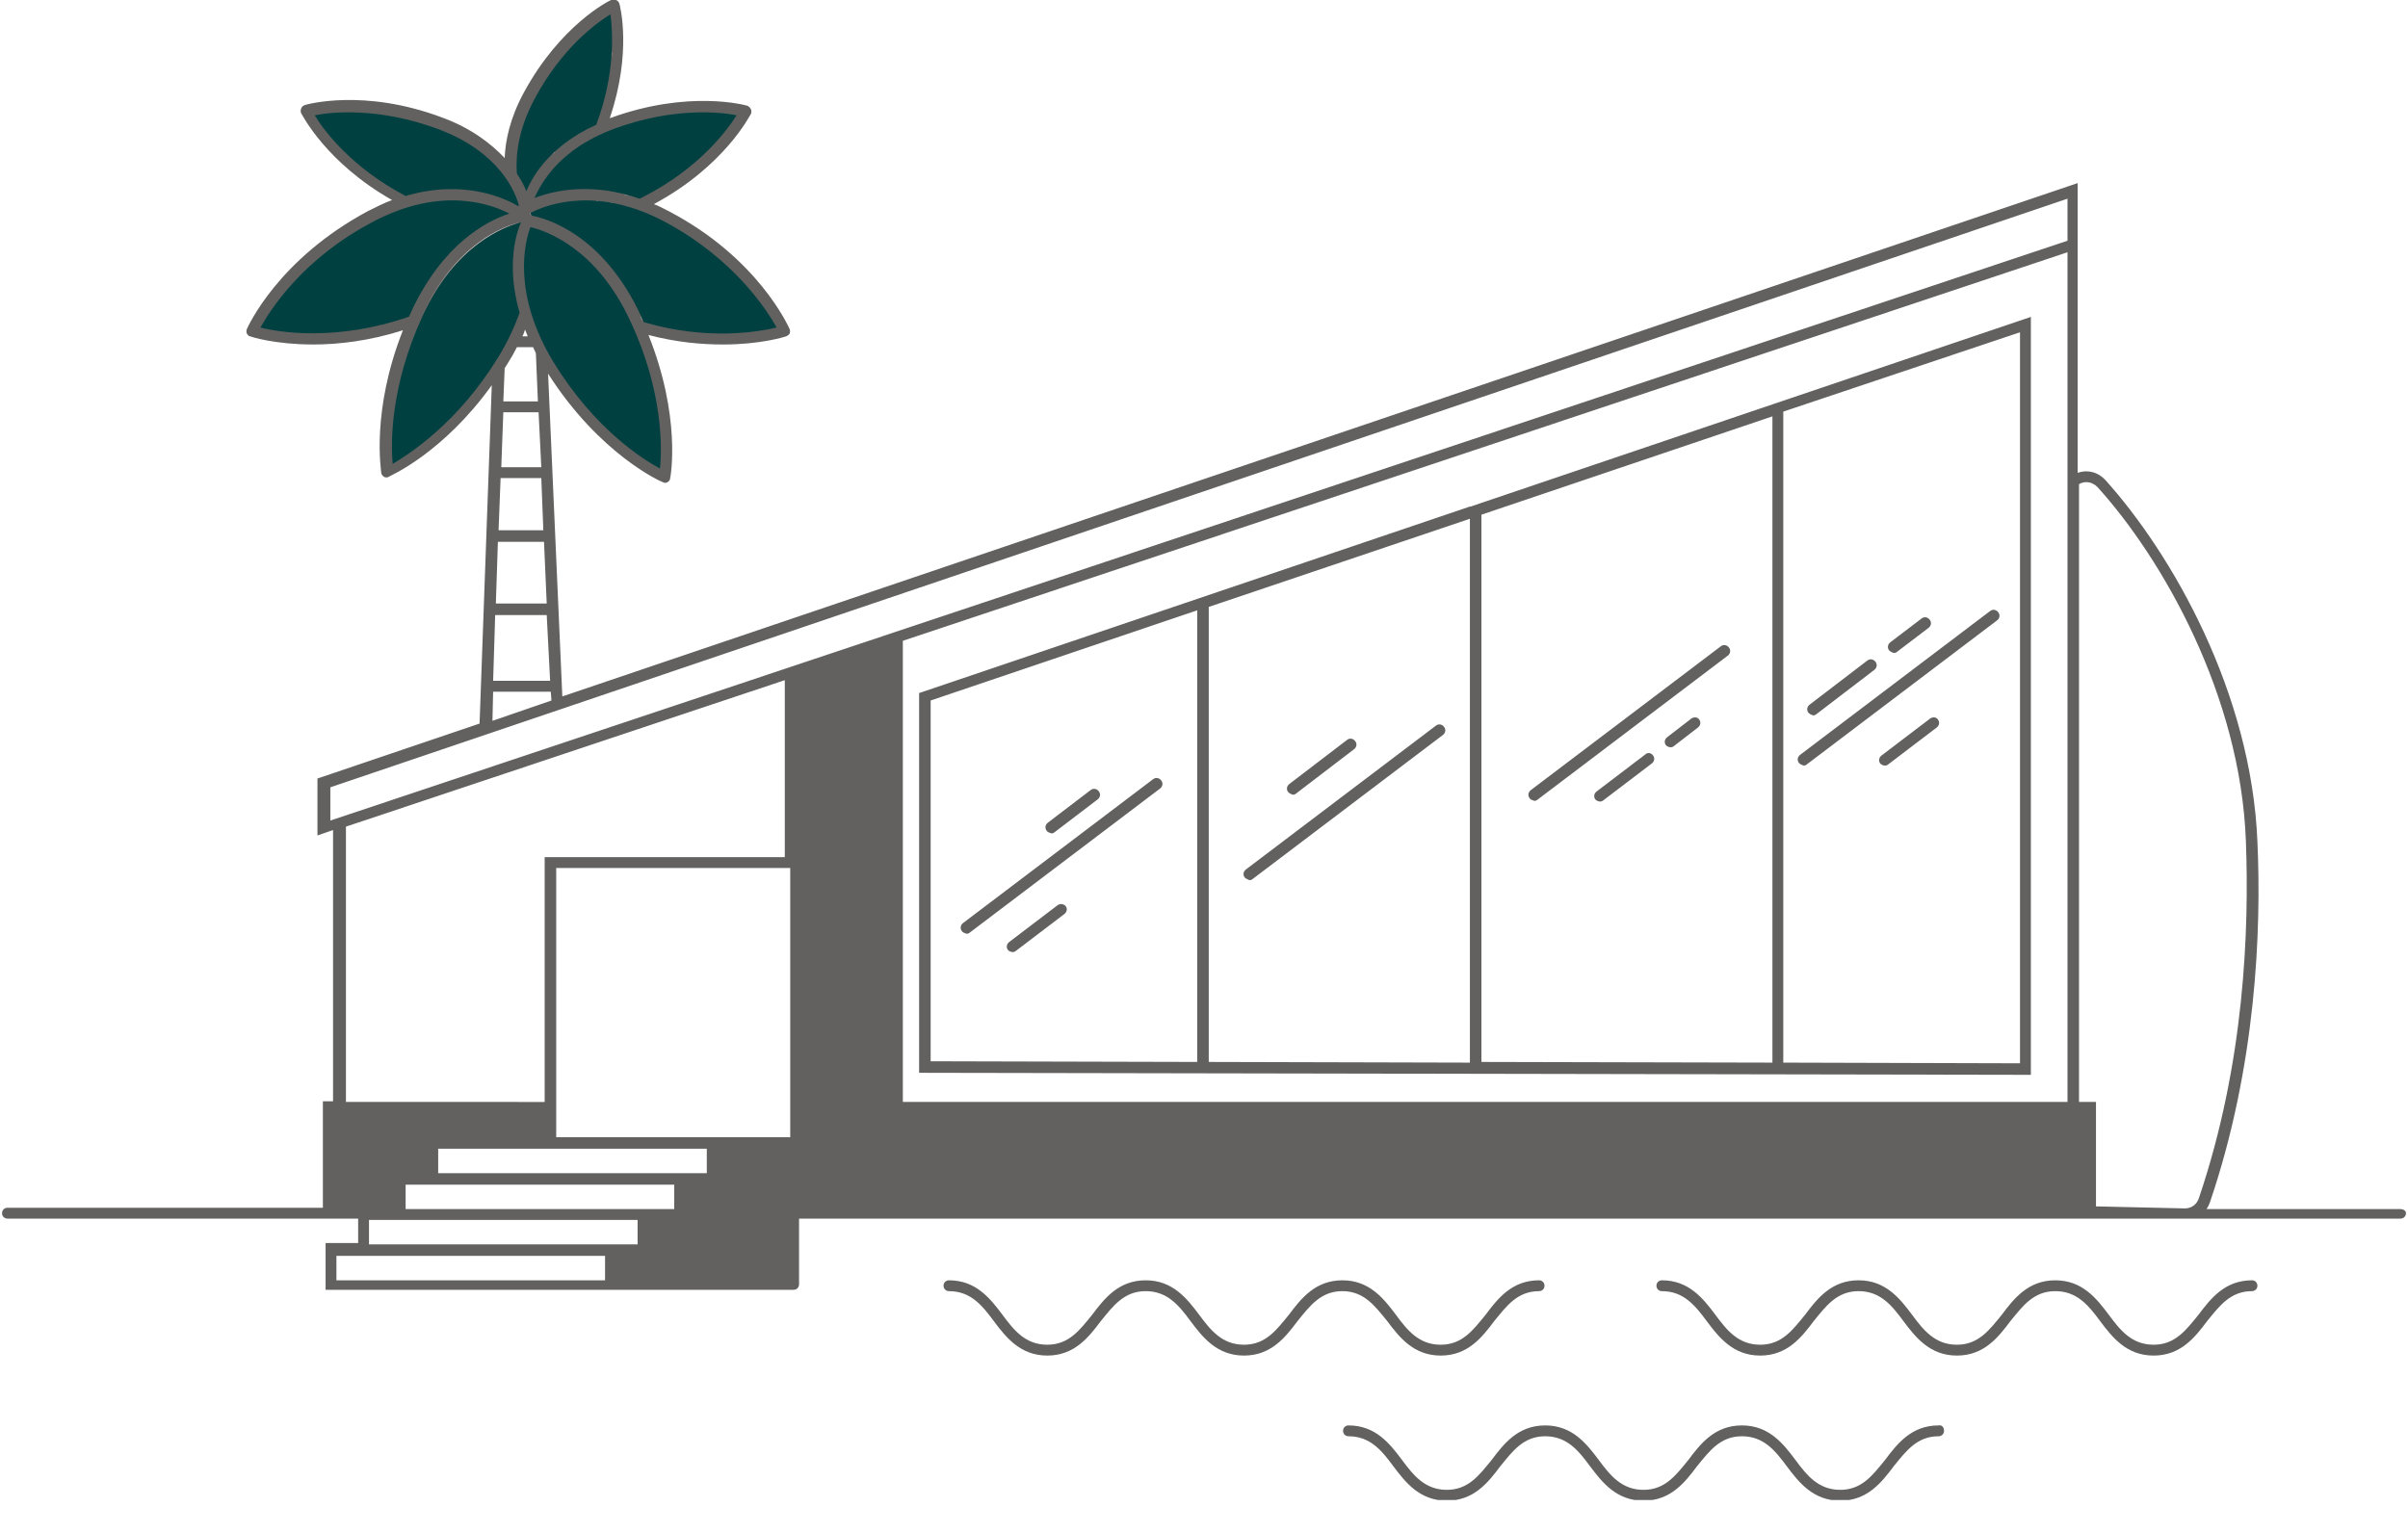 <svg version="1.2" xmlns="http://www.w3.org/2000/svg" viewBox="0 0 355 226" width="355" height="226">
	<defs>
		<clipPath clipPathUnits="userSpaceOnUse" id="cp1">
			<path d="m0 0h354.8v221.2h-354.8z"/>
		</clipPath>
		<clipPath clipPathUnits="userSpaceOnUse" id="cp2">
			<path d="m0 0h354.8v221.2h-354.8z"/>
		</clipPath>
	</defs>
	<style>
		.s0 { fill: #626160 } 
		.s1 { fill: #004040 } 
		.s2 { opacity: 0;fill: #000000 } 
	</style>
	<g>
		<g>
			<g id="Clip-Path: Clip-Path" clip-path="url(#cp1)">
				<g id="Clip-Path">
					<path class="s0" d="m353.9 178.3h-28.6c0.2-0.3 0.4-0.7 0.5-1 6.8-20 7.6-40 7-53.2-0.9-22-12.6-42.4-22.4-53.3-1-1.1-2.5-1.6-4-1.1h-0.1v-33-2.5-7.2l-223.4 75.7-2.1-47.6c7.6 11.9 16.6 15.9 16.9 16 0.1 0 0.2 0.1 0.3 0.1 0.1 0 0.3 0 0.4-0.1 0.2-0.1 0.4-0.3 0.4-0.6 0.1-0.4 1.6-9.1-3.2-21.1 4.2 1.1 7.9 1.4 11 1.4 5.5 0 9-1.1 9.3-1.2 0.2-0.1 0.4-0.2 0.5-0.4 0.1-0.2 0.1-0.5 0-0.7-0.2-0.4-4.6-10.4-17.7-17.3-0.8-0.4-1.5-0.8-2.3-1.1 10.4-5.6 14.1-13 14.3-13.3 0.1-0.2 0.1-0.5 0-0.7-0.1-0.2-0.3-0.4-0.5-0.5-0.3-0.1-8.7-2.4-20.2 1.8 0 0 0 0-0.1 0 3.3-9.7 1.5-16.6 1.4-16.9-0.1-0.2-0.2-0.4-0.5-0.5-0.2-0.1-0.5-0.1-0.7 0-0.3 0.1-7.5 3.7-12.9 13.7-2 3.7-2.7 7-2.8 9.6-2-2.1-4.9-4.4-9.3-6-11.5-4.3-19.9-1.9-20.2-1.8-0.2 0.1-0.4 0.2-0.5 0.5-0.1 0.2-0.1 0.5 0 0.7 0.2 0.3 3.7 7.3 13.4 12.8-1.1 0.4-2.3 1-3.5 1.6-13.3 7.1-17.7 17-17.9 17.4-0.1 0.2-0.1 0.5 0 0.7 0.1 0.2 0.3 0.4 0.5 0.4 0.2 0.1 3.7 1.2 9.3 1.2 3.6 0 8.2-0.5 13.2-2.1-4.7 11.9-3.2 20.6-3.2 21 0 0.2 0.2 0.5 0.4 0.6 0.1 0.1 0.3 0.1 0.4 0.1 0.1 0 0.2 0 0.3-0.1 0.4-0.2 8.1-3.6 15.2-13.5l-1.8 49.9-23.3 7.9-0.6 0.2v8.4l2.3-0.8v40h-1.5v15.7h10.3-5.3-51.5c-0.5 0-0.8 0.4-0.8 0.8 0 0.5 0.4 0.8 0.8 0.8h51.7v3.6h-4.8v6.9h37 5.9 26.1c0.5 0 0.8-0.4 0.8-0.8v-9.7h236.1c0.5 0 0.8-0.4 0.8-0.8 0-0.3-0.3-0.6-0.8-0.6zm-49.1-15.8h-171.7v-68l171.7-57.3zm-5.3-115.8l-82.7 28h-0.1l-80.6 27.3-0.6 0.2v56l163.9 0.3v-111.8zm-123 109.9l-39.3-0.1v-53.2l39.3-13.3zm40.2 0.1l-38.5-0.1v-67.1l38.5-13zm88.1-121.2l-256.1 85.5v-4.9l256.1-86.8zm-43.5 121.2l-42.9-0.1v-80.7l42.9-14.5zm-17.6-45.3c0.3 0.4 0.2 0.9-0.2 1.2l-7.1 5.4c-0.1 0.1-0.3 0.2-0.5 0.2-0.2 0-0.5-0.1-0.7-0.3-0.3-0.4-0.2-0.9 0.2-1.2l7.1-5.4c0.4-0.4 0.9-0.3 1.2 0.1zm-18.2 6.3c-0.3-0.4-0.2-0.9 0.2-1.2l28-21.2c0.4-0.3 0.9-0.2 1.2 0.2 0.3 0.4 0.2 0.9-0.2 1.2l-28 21.2c-0.1 0.1-0.3 0.2-0.5 0.2-0.3-0.1-0.6-0.2-0.7-0.4zm72.3 39.1l-34.9-0.1v-96l34.9-11.7zm-32.6-44.3c-0.3-0.4-0.2-0.9 0.2-1.2l28-21.2c0.4-0.3 0.9-0.2 1.2 0.2 0.3 0.4 0.2 0.9-0.2 1.2l-28 21.2c-0.1 0.1-0.3 0.2-0.5 0.2-0.3-0.1-0.5-0.2-0.7-0.4zm13.3-16.6c-0.3-0.4-0.2-0.9 0.2-1.2l4.6-3.5c0.4-0.3 0.9-0.2 1.2 0.2 0.3 0.4 0.2 0.9-0.2 1.2l-4.6 3.5c-0.1 0.1-0.3 0.2-0.5 0.2-0.3-0.1-0.5-0.2-0.7-0.4zm8.1 115.1c0 0.5-0.4 0.8-0.8 0.8-3.2 0-4.8 2.2-6.6 4.4-1.8 2.4-3.9 5.1-7.9 5.1-4 0-6.1-2.7-7.9-5.1-1.7-2.3-3.4-4.4-6.6-4.4-3.2 0-4.8 2.2-6.6 4.4-1.8 2.4-3.9 5.1-7.9 5.1-4 0-6.1-2.7-7.9-5.1-1.7-2.3-3.4-4.4-6.6-4.4-3.2 0-4.8 2.2-6.6 4.4-1.8 2.4-3.9 5.1-7.9 5.1-4 0-6.1-2.7-7.9-5.1-1.7-2.3-3.4-4.4-6.6-4.4-0.5 0-0.8-0.4-0.8-0.8 0-0.5 0.4-0.8 0.8-0.8 4 0 6.1 2.7 7.9 5.1 1.7 2.3 3.4 4.4 6.6 4.4 3.2 0 4.8-2.2 6.6-4.4 1.8-2.4 3.9-5.1 7.9-5.1 4 0 6.1 2.7 7.9 5.1 1.7 2.3 3.4 4.4 6.6 4.4 3.2 0 4.8-2.2 6.6-4.4 1.8-2.4 3.9-5.1 7.9-5.1 4 0 6.1 2.7 7.9 5.1 1.7 2.3 3.4 4.4 6.6 4.4 3.2 0 4.8-2.2 6.6-4.4 1.8-2.4 3.9-5.1 7.9-5.1 0.5-0.1 0.8 0.3 0.8 0.8zm46.2-21.4c0 0.5-0.4 0.8-0.8 0.8-3.2 0-4.8 2.2-6.6 4.4-1.8 2.4-3.9 5.1-7.9 5.1-4 0-6.1-2.7-7.9-5.1-1.7-2.3-3.4-4.4-6.6-4.4-3.2 0-4.8 2.2-6.6 4.4-1.8 2.4-3.9 5.1-7.9 5.1-4 0-6.1-2.7-7.9-5.1-1.7-2.3-3.4-4.4-6.6-4.4-3.2 0-4.8 2.2-6.6 4.4-1.8 2.4-3.9 5.1-7.9 5.1-4 0-6.1-2.7-7.9-5.1-1.7-2.3-3.4-4.4-6.6-4.4-0.5 0-0.8-0.4-0.8-0.8 0-0.5 0.4-0.8 0.8-0.8 4 0 6.1 2.7 7.9 5.1 1.7 2.3 3.4 4.4 6.6 4.4 3.2 0 4.8-2.2 6.6-4.4 1.8-2.4 3.9-5.1 7.9-5.1 4 0 6.1 2.7 7.9 5.1 1.7 2.3 3.4 4.4 6.6 4.4 3.2 0 4.8-2.2 6.6-4.4 1.8-2.4 3.9-5.1 7.9-5.1 4 0 6.1 2.7 7.9 5.1 1.7 2.3 3.4 4.4 6.6 4.4 3.2 0 4.8-2.2 6.6-4.4 1.8-2.4 3.9-5.1 7.9-5.1 0.5 0 0.8 0.4 0.8 0.8zm-134.9 0.8c-3.2 0-4.8 2.2-6.6 4.4-1.8 2.4-3.9 5.1-7.9 5.1-4 0-6.1-2.7-7.9-5.1-1.7-2.3-3.4-4.4-6.6-4.4-3.2 0-4.8 2.2-6.6 4.4-1.8 2.4-3.9 5.1-7.9 5.1-4 0-6.1-2.7-7.9-5.1-1.7-2.3-3.4-4.4-6.6-4.4-0.5 0-0.8-0.4-0.8-0.8 0-0.5 0.4-0.8 0.8-0.8 4 0 6.1 2.7 7.9 5.1 1.7 2.3 3.4 4.4 6.6 4.4 3.2 0 4.8-2.2 6.6-4.4 1.8-2.4 3.9-5.1 7.9-5.1 4 0 6.1 2.7 7.9 5.1 1.7 2.3 3.4 4.4 6.6 4.4 3.2 0 4.8-2.2 6.6-4.4 1.8-2.4 3.9-5.1 7.9-5.1 4 0 6.1 2.7 7.9 5.1 1.7 2.3 3.4 4.4 6.6 4.4 3.2 0 4.8-2.2 6.6-4.4 1.8-2.4 3.9-5.1 7.9-5.1 0.5 0 0.8 0.4 0.8 0.8 0 0.5-0.4 0.8-0.8 0.8-3.2 0-4.8 2.2-6.6 4.4-1.8 2.4-3.9 5.1-7.9 5.1-4 0-6.1-2.7-7.9-5.1-1.8-2.2-3.4-4.4-6.6-4.4zm124.2-12.2l-13.1-0.3v-15.4h-2.5v-91.1c0.2-0.1 0.3-0.2 0.5-0.2 0.2-0.1 0.4-0.1 0.6-0.1 0.6 0 1.2 0.3 1.6 0.7 9.6 10.6 21.1 30.7 21.9 52.2 0.5 13.1-0.2 32.8-6.9 52.6-0.3 1-1.1 1.6-2.1 1.6zm-36.4-72.1c0.3 0.4 0.2 0.9-0.2 1.2l-7.1 5.4c-0.1 0.1-0.3 0.2-0.5 0.2-0.2 0-0.5-0.1-0.7-0.3-0.3-0.4-0.2-0.9 0.2-1.2l7.1-5.4c0.4-0.3 0.9-0.3 1.2 0.1zm-128.6 27.5c0.3 0.4 0.2 0.9-0.2 1.2l-7.1 5.4c-0.1 0.1-0.3 0.2-0.5 0.2-0.2 0-0.5-0.1-0.7-0.3-0.3-0.4-0.2-0.9 0.2-1.2l7.1-5.4c0.4-0.3 0.9-0.2 1.2 0.1zm-40.6 34.1h-10.7-0.8-23v-39.7h34.5zm-12.3 5.3h-39.6v-3.6h39.6zm-4.8 5.3h-3.6-36v-3.6h39.6zm-5.3 5.2h-39.7v-3.6h3.6 36v3.6zm-4.9 5.3h-2.3-37.3v-3.6h39.6zm-38.2-26.3v-40.6l64.7-21.6v26.1h-35.4v36.1zm21.7-60.5h8.5l0.1 1.3-8.7 3zm4-69.2c-2.3 0.6-9.6 3.2-14.5 13.8 4.9-10.7 12.2-13.3 14.5-13.8zm-4.5 0c0.1-0.1 0.2-0.1 0.3-0.2-0.1 0.1-0.2 0.1-0.3 0.2zm0.9-0.5c0.1 0 0.2-0.1 0.3-0.1-0.1 0-0.2 0-0.3 0.1zm0.9-0.4c0.1 0 0.2-0.1 0.2-0.1 0 0-0.1 0.1-0.2 0.1zm7.8-9.5q-0.15 0.15-0.3 0.3 0.15-0.3 0.3-0.3zm0.8-0.8q-0.15 0.15-0.3 0.3 0.15-0.15 0.3-0.3zm0.9-0.7c-0.1 0.1-0.3 0.2-0.4 0.3 0.1-0.1 0.2-0.2 0.4-0.3zm0.9-0.6c-0.1 0.1-0.3 0.2-0.4 0.3 0.2-0.1 0.3-0.2 0.4-0.3zm1.1-0.7c-0.1 0.1-0.3 0.2-0.4 0.3 0.1-0.1 0.2-0.2 0.4-0.3zm1.1-0.6c-0.1 0.1-0.3 0.1-0.4 0.2 0.2-0.1 0.3-0.2 0.4-0.2zm-0.1 1.9c0.1-0.1 0.2-0.1 0.4-0.2-0.1 0.1-0.2 0.1-0.4 0.2zm0.7 7q-0.15 0 0 0-0.15 0 0 0zm1 0.1c-0.2 0-0.5 0-0.7 0 0.2 0 0.4 0 0.7 0zm1.1 0.1c-0.2 0-0.4-0.1-0.7-0.1 0.2 0.1 0.4 0.1 0.7 0.1zm1.1 0.2c-0.2 0-0.5-0.1-0.7-0.1 0.2 0 0.4 0.1 0.7 0.1zm1.1 0.2c-0.2-0.1-0.5-0.1-0.7-0.2 0.2 0.1 0.5 0.2 0.7 0.2zm1.3 0.4c-0.3-0.1-0.5-0.1-0.8-0.2 0.2 0 0.5 0.1 0.8 0.2zm0.4 0.1c0.4 0.1 0.8 0.2 1.2 0.4-0.4-0.2-0.8-0.3-1.2-0.4zm0.8 2q0.15 0 0 0c0.1 0.1 0.3 0.1 0.4 0.1-0.1 0-0.2-0.1-0.4-0.1zm-15.7 0.8c-0.1-0.2-0.2-0.4-0.2-0.4 0.1 0 0.1 0.2 0.2 0.4zm0.8-0.9h-0.1zm1.3-4.5c0-0.1 0.1-0.1 0.2-0.2-0.1 0.1-0.2 0.2-0.2 0.2zm-0.4 0.6c0-0.1 0.1-0.1 0.1-0.2-0.1 0.1-0.1 0.2-0.1 0.2zm2.3-2.9c-0.1 0.1-0.1 0.1-0.2 0.2 0.1 0 0.1-0.1 0.2-0.2zm3.6 5.5q0.15 0 0.3 0-0.15 0-0.3 0c-0.1 0 0 0 0 0zm-0.7 0q0.15 0 0.3 0-0.15 0-0.3 0zm-0.6 0q0.15 0 0.3 0-0.15 0-0.3 0zm-0.6 0.1q0.15 0 0.3 0-0.15 0-0.3 0zm-0.5 0.1q0.15 0 0.3 0-0.3-0.15-0.3 0c-0.1 0 0 0 0 0zm-0.6 0c0.1 0 0.2 0 0.2 0 0 0-0.1 0-0.2 0zm-0.5 0.1c0.1 0 0.2 0 0.2 0 0 0-0.1 0-0.2 0zm-0.5 0.1c0.1 0 0.1 0 0.2 0-0.1 0-0.1 0-0.2 0zm-0.5 0.2c0.1 0 0.1 0 0.2-0.1-0.1 0-0.1 0-0.2 0.1zm-0.5 0.1c0.1 0 0.1 0 0.2-0.1 0 0-0.1 0.1-0.2 0.1zm-0.4 0.1c0.1 0 0.1 0 0.2-0.1-0.1 0.1-0.1 0.1-0.2 0.1zm-0.4 0.1c0.1 0 0.1 0 0.2-0.1-0.1 0.1-0.2 0.1-0.2 0.1 0 0.1 0 0 0 0zm-0.4 0.2c0.1 0 0.1 0 0.2-0.1-0.1 0-0.1 0.1-0.2 0.1zm-0.2 0.1c0 0-0.1 0-0.1 0.1 0-0.1 0-0.1 0.1-0.1zm14.1 0c-0.1 0-0.3-0.1-0.4-0.1 0.1 0.1 0.3 0.1 0.4 0.1zm-0.8-0.2c-0.1 0-0.3-0.1-0.4-0.1 0.1 0 0.2 0 0.4 0.1zm-0.8-0.3c-0.1 0-0.3-0.1-0.4-0.1 0.1 0.1 0.2 0.1 0.4 0.1zm-0.8-0.2c-0.1 0-0.2-0.1-0.4-0.1 0.1 0.1 0.3 0.1 0.4 0.1zm-0.8-0.1c-0.1 0-0.2 0-0.4-0.1 0.2 0 0.3 0.1 0.4 0.1zm-0.7-0.2c-0.1 0-0.2 0-0.4-0.1 0.1 0.1 0.2 0.1 0.4 0.1zm-0.8-0.1c-0.1 0-0.2 0-0.4 0 0.2 0 0.3 0 0.4 0zm-0.7 0q-0.15 0-0.3 0 0.15-0.15 0.3 0zm-0.7-0.1q-0.15 0-0.3 0 0.15 0 0.3 0zm-0.7 0q-0.15 0-0.3 0 0.15 0 0.3 0zm-1.1-8.2c-0.1 0-0.1 0.1-0.2 0.1 0.1 0 0.2-0.1 0.2-0.1zm-1.1 0.7c-0.1 0.1-0.2 0.1-0.2 0.2 0.1 0 0.2-0.1 0.2-0.2zm-0.8 0.7c-0.1 0.1-0.2 0.2-0.3 0.2 0.1-0.1 0.2-0.1 0.3-0.2zm-0.8 0.6c-0.1 0.1-0.2 0.2-0.2 0.2 0.1 0 0.1-0.1 0.2-0.2zm-1.5 1.6l-0.1 0.1c0.1-0.1 0.1-0.1 0.1-0.1zm-0.5 0.6c-0.1 0.1-0.1 0.1-0.2 0.2 0.1-0.1 0.1-0.1 0.2-0.2zm-0.2-2.3c0.1-0.1 0.1-0.1 0.2-0.2-0.1 0.1-0.1 0.1-0.2 0.2zm-2.1 7.8c0.1 0 0.1 0 0.1 0-0.1 0-0.1 0-0.1 0zm1.5 48.8l0.4 9.1h-7.5l0.3-9.1zm-6.4-9.4h6l0.3 7.7h-6.6zm5.6-9.7l0.4 8.1h-5.9l0.3-8.1zm-2.4-11.2c0.2-0.3 0.3-0.7 0.4-1 0.1 0.3 0.3 0.7 0.4 1zm1.6 1.6c0.1 0.3 0.3 0.6 0.4 0.9l0.3 7.1h-5.1l0.2-4.9c0.2-0.3 0.3-0.5 0.5-0.8 0.5-0.8 0.9-1.5 1.3-2.3zm16.2-3.7c-0.1-0.3-0.3-0.6-0.4-0.9 0.2 0.3 0.3 0.6 0.4 0.9 3.6 1 6.9 1.5 9.8 1.7-2.9-0.2-6.2-0.7-9.8-1.7zm2.2-15.2c-0.1-0.1-0.2-0.1-0.3-0.2 0.1 0.1 0.2 0.1 0.3 0.2zm-0.8-0.5c-0.1-0.1-0.2-0.1-0.4-0.2 0.1 0.1 0.2 0.2 0.4 0.2zm-0.9-0.3c-0.1-0.1-0.3-0.1-0.4-0.2 0.1 0.1 0.3 0.1 0.4 0.2zm-6-11.9c-0.1 0.1-0.3 0.1-0.4 0.2 0.1-0.1 0.2-0.2 0.4-0.2zm-1.2 0.5c-0.1 0.1-0.3 0.1-0.4 0.2 0.1-0.1 0.2-0.1 0.4-0.2zm0.3-3.4c-0.2 0.5-0.4 1.1-0.6 1.6h-0.1 0.1c0.3-0.5 0.5-1 0.6-1.6zm0.5-1.6c-0.1 0.4-0.2 0.7-0.3 1.1 0.1-0.3 0.2-0.7 0.3-1.1zm0.4-1.5c-0.1 0.3-0.2 0.7-0.3 1 0.1-0.3 0.2-0.7 0.3-1zm0.4-1.9c-0.1 0.5-0.2 0.9-0.3 1.4 0.1-0.5 0.2-1 0.3-1.4zm0.2-1.4c-0.1 0.4-0.1 0.9-0.2 1.3 0.1-0.4 0.2-0.9 0.2-1.3zm0.2-1.3c-0.1 0.3-0.1 0.6-0.1 0.9 0-0.3 0-0.6 0.1-0.9zm0.1-1.3c0 0.3 0 0.5-0.1 0.8 0-0.2 0-0.5 0.1-0.8zm0-0.3c0-0.4 0-0.7 0-1 0 0.3 0 0.6 0 1zm-12.7 20.7c-0.3-0.8-0.8-1.6-1.4-2.6 0.6 1 1.1 1.9 1.4 2.6zm3.6 72.3h-8.4l0.3-9.7h7.6zm102.4 29c-0.3-0.4-0.2-0.9 0.2-1.2l28-21.2c0.4-0.3 0.9-0.2 1.2 0.2 0.3 0.4 0.2 0.9-0.2 1.2l-28 21.2c-0.1 0.1-0.3 0.2-0.5 0.2-0.2-0.1-0.5-0.2-0.7-0.4zm83.1-24.3c-0.3-0.4-0.2-0.9 0.2-1.2l8.5-6.5c0.4-0.3 0.9-0.2 1.2 0.2 0.3 0.4 0.2 0.9-0.2 1.2l-8.5 6.5c-0.1 0.1-0.3 0.2-0.5 0.2-0.3-0.1-0.5-0.2-0.7-0.4zm-16.1 1c0.3 0.4 0.2 0.9-0.2 1.2l-3.5 2.7c-0.1 0.1-0.3 0.2-0.5 0.2-0.2 0-0.5-0.1-0.7-0.3-0.3-0.4-0.2-0.9 0.2-1.2l3.5-2.7c0.4-0.3 0.9-0.3 1.2 0.1zm-60.6 10.7c-0.3-0.4-0.2-0.9 0.2-1.2l8.5-6.5c0.4-0.3 0.9-0.2 1.2 0.2 0.3 0.4 0.2 0.9-0.2 1.2l-8.5 6.5c-0.1 0.1-0.3 0.2-0.5 0.2-0.3-0.1-0.5-0.2-0.7-0.4zm-48.1 20.5c-0.3-0.4-0.2-0.9 0.2-1.2l28-21.2c0.4-0.3 0.9-0.2 1.2 0.2 0.3 0.4 0.2 0.9-0.2 1.2l-28 21.2c-0.1 0.1-0.3 0.2-0.5 0.2-0.3-0.1-0.6-0.2-0.7-0.4zm12.5-14.8c-0.3-0.4-0.2-0.9 0.2-1.2l6.3-4.8c0.4-0.3 0.9-0.2 1.2 0.2 0.3 0.4 0.2 0.9-0.2 1.2l-6.3 4.8c-0.1 0.1-0.3 0.2-0.5 0.2-0.3-0.1-0.6-0.2-0.7-0.4z"/>
				</g>
			</g>
			<g id="Clip-Path: Clip-Path" clip-path="url(#cp2)">
				<g id="Clip-Path">
					<path class="s1" d="m92.9 47.3c-5-10.8-12.5-13.3-14.7-13.8-0.8 2.1-2.8 9.7 3.4 19.9 6 9.8 13.1 14.3 15.7 15.7 0.3-2.9 0.5-11.4-4.4-21.8zm-19.4 5.3c1.4-2.3 2.4-4.5 3.1-6.5-2-6.9-0.5-11.7 0.2-13.3-2.3 0.6-9.6 3.2-14.5 13.8-4.8 10.4-4.7 18.9-4.4 21.8 2.5-1.5 9.6-6 15.6-15.8zm41-4.3c-1.4-2.5-6.2-10.1-16.5-15.6-9.8-5.2-17.1-2.7-19.8-1.3 0 0 0.1 0.2 0.2 0.4 2.1 0.4 10.5 2.7 16.1 14.8 0.1 0.3 0.3 0.6 0.4 0.9 9.5 2.8 17 1.4 19.6 0.8zm-76.1 0c2.7 0.7 11.2 2.1 21.9-1.6 0.1-0.3 0.3-0.6 0.4-0.9 4.6-9.8 11-13.2 14.4-14.3-2.5-1.3-9.9-4.2-20.1 1.2-10.5 5.5-15.2 13.1-16.6 15.6zm21.4-19.4c8.8-2.6 14.9 0.5 16.6 1.5l0.1-0.1c-0.5-1.9-2.8-7.9-12-11.3-8.7-3.2-15.6-2.5-18.1-2 1.3 2.2 5.4 7.7 13.4 11.9zm19 0.3c3.1-1.2 8.6-2.3 15.5 0.1q0.3-0.15 0.6-0.3c8.2-4.2 12.3-9.8 13.7-12-2.5-0.5-9.4-1.2-18.1 2-7.8 2.9-10.6 7.7-11.7 10.2zm9.1-10.8c2.9-7.7 2.4-13.9 2.1-16.3-2.1 1.3-7.2 5-11.2 12.5-2.4 4.5-2.8 8.3-2.6 11 0.6 0.9 1.1 1.8 1.4 2.6 1.1-2.7 3.9-6.9 10.3-9.8z"/>
				</g>
			</g>
		</g>
		<path fill-rule="evenodd" class="s2" d="m0 0h355v221.4h-355z"/>
	</g>
</svg>